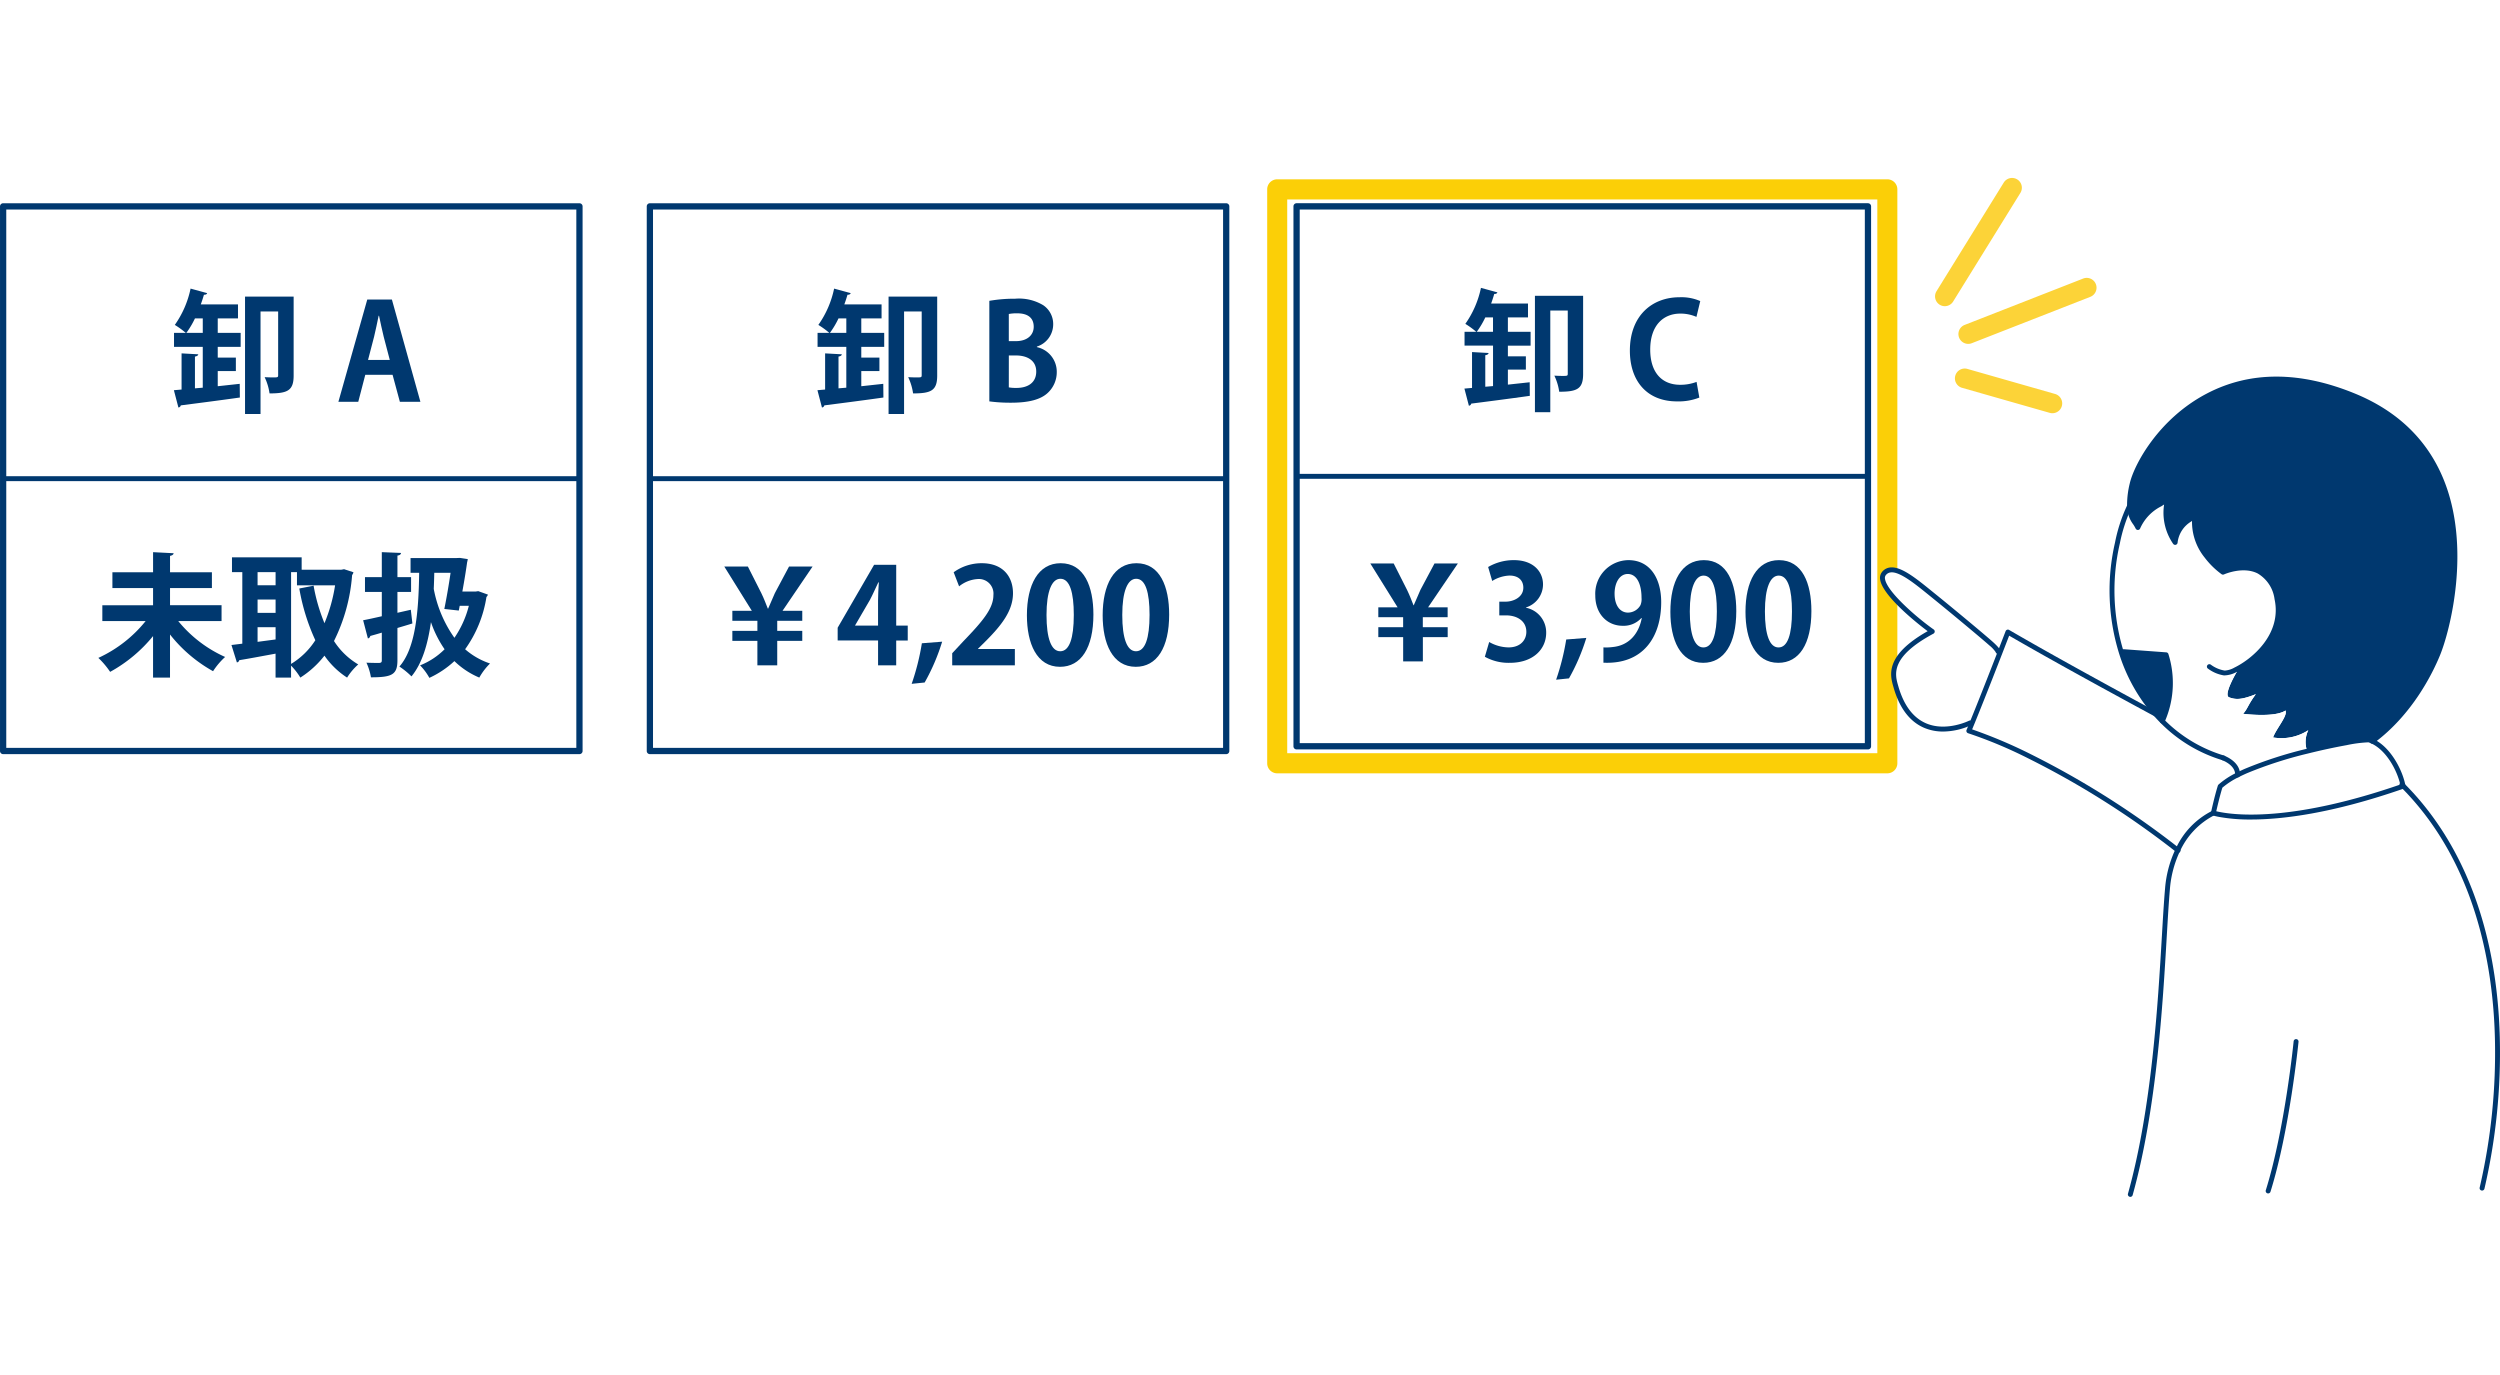<svg xmlns="http://www.w3.org/2000/svg" width="400" height="220" viewBox="0 0 400 220">
  <g id="rakuraku_img-01" transform="translate(-208 -585)">
    <rect id="長方形_1790" data-name="長方形 1790" width="400" height="220" transform="translate(208 585)" fill="#fff"/>
    <g id="取り扱い卸" transform="translate(147.774 549.889)">
      <g id="グループ_3538" data-name="グループ 3538" transform="translate(60.226 63.611)">
        <g id="グループ_3534" data-name="グループ 3534" transform="translate(0 0)">
          <g id="グループ_3529" data-name="グループ 3529" transform="translate(0 0.19)">
            <g id="グループ_3492" data-name="グループ 3492" transform="translate(202.747)">
              <path id="パス_4883" data-name="パス 4883" d="M626.287,159.543H528.662V67.721h97.625Z" transform="translate(-527.058 -66.11)" fill="#fff"/>
              <path id="パス_4884" data-name="パス 4884" d="M624.214,159.087H526.589a1.607,1.607,0,0,1-1.6-1.61V65.654a1.607,1.607,0,0,1,1.6-1.61h97.625a1.606,1.606,0,0,1,1.6,1.61v91.823A1.607,1.607,0,0,1,624.214,159.087Zm-96.021-3.221H622.61v-88.6H528.193Z" transform="translate(-524.985 -64.044)" fill="#fbcf07"/>
            </g>
            <g id="グループ_3505" data-name="グループ 3505" transform="translate(206.951 3.823)">
              <g id="グループ_3493" data-name="グループ 3493">
                <path id="パス_4885" data-name="パス 4885" d="M627.194,160.312H535.773V73.924h91.421Z" transform="translate(-535.271 -73.42)" fill="#fff"/>
                <path id="パス_4886" data-name="パス 4886" d="M626.545,160.169H535.124a.5.5,0,0,1-.5-.5V73.277a.5.5,0,0,1,.5-.5h91.421a.5.5,0,0,1,.5.5v86.389A.5.5,0,0,1,626.545,160.169Zm-90.919-1.008h90.418V73.781H535.626Z" transform="translate(-534.622 -72.773)" fill="#00386f"/>
              </g>
              <g id="グループ_3494" data-name="グループ 3494" transform="translate(0.34 43.304)">
                <path id="パス_4887" data-name="パス 4887" d="M626.664,172.433h-90.87a.394.394,0,0,1,0-.789h90.87a.394.394,0,0,1,0,.789Z" transform="translate(-535.401 -171.644)" fill="#00386f"/>
              </g>
              <g id="グループ_3497" data-name="グループ 3497" transform="translate(27.356 13.55)">
                <g id="グループ_3495" data-name="グループ 3495">
                  <path id="パス_4888" data-name="パス 4888" d="M604.284,108.436v2.3h3.634v2.214h-3.634v1.709h2.878v2.13h-2.878v2.4l3.487-.379.021,2.172c-3.445.485-7.059.949-9.37,1.244a.42.42,0,0,1-.378.337l-.715-2.741,1.219-.106v-5.737l2.647.148c-.021.19-.189.3-.526.359v5.041l1.24-.105v-6.476h-4.559v-2.214h1.87a14.131,14.131,0,0,0-1.744-1.266,15.44,15.44,0,0,0,2.5-5.758l2.626.717c-.042.169-.231.274-.5.253-.147.507-.315,1.034-.5,1.54h5.9v2.215Zm-3.614,0a13.8,13.8,0,0,1-1.365,2.3h2.6v-2.3Zm15.651-3.459V117.5c0,2.383-.966,2.826-3.823,2.826a8.866,8.866,0,0,0-.777-2.573c.441.021.9.042,1.26.042.8,0,.883,0,.883-.359v-10.1h-2.794V123.6h-2.458V104.976Z" transform="translate(-597.33 -103.711)" fill="#00386f"/>
                </g>
                <g id="グループ_3496" data-name="グループ 3496" transform="translate(26.473 1.497)">
                  <path id="パス_4889" data-name="パス 4889" d="M669.127,123.181a9.048,9.048,0,0,1-3.571.612c-4.853,0-7.542-3.312-7.542-8.12,0-5.674,3.634-8.542,7.92-8.542a7.545,7.545,0,0,1,3.34.611l-.609,2.531a6.328,6.328,0,0,0-2.584-.527c-2.668,0-4.811,1.835-4.811,5.758,0,3.67,1.87,5.632,4.789,5.632a7.234,7.234,0,0,0,2.626-.464Z" transform="translate(-658.014 -107.13)" fill="#00386f"/>
                </g>
              </g>
              <g id="グループ_3504" data-name="グループ 3504" transform="translate(12.302 57.109)">
                <g id="グループ_3498" data-name="グループ 3498" transform="translate(0 0.527)">
                  <path id="パス_4890" data-name="パス 4890" d="M568.075,220.04v-3.881H564.1v-1.582h3.971v-1.6H564.1v-1.582h3.088l-4.37-7.023h3.74l2.143,4.24c.441.907.693,1.624,1.029,2.446h.042c.357-.759.672-1.6,1.071-2.468l2.248-4.218h3.739l-4.768,7.023h3.13v1.582h-3.971v1.6H575.2v1.582h-3.971v3.881Z" transform="translate(-562.823 -204.369)" fill="#00386f"/>
                </g>
                <g id="グループ_3499" data-name="グループ 3499" transform="translate(18.321)">
                  <path id="パス_4891" data-name="パス 4891" d="M611.4,210.779a4.018,4.018,0,0,1,3.235,4.007c0,2.658-2.122,4.809-5.82,4.809a7.8,7.8,0,0,1-3.992-.97l.693-2.362a6.416,6.416,0,0,0,3.088.865c1.912,0,2.857-1.182,2.857-2.489,0-1.793-1.554-2.637-3.257-2.637h-1.071v-2.193h1.009c1.24,0,2.836-.7,2.836-2.236,0-1.118-.735-1.94-2.206-1.94A5.609,5.609,0,0,0,606,206.5l-.651-2.235a8.1,8.1,0,0,1,4.138-1.1c3.046,0,4.642,1.793,4.642,3.9a3.872,3.872,0,0,1-2.73,3.67Z" transform="translate(-604.82 -203.165)" fill="#00386f"/>
                </g>
                <g id="グループ_3500" data-name="グループ 3500" transform="translate(29.729 12.444)">
                  <path id="パス_4892" data-name="パス 4892" d="M635.8,231.577a32.4,32.4,0,0,1-2.773,6.475l-2.059.211a37.921,37.921,0,0,0,1.618-6.433Z" transform="translate(-630.972 -231.577)" fill="#00386f"/>
                </g>
                <g id="グループ_3501" data-name="グループ 3501" transform="translate(35.99)">
                  <path id="パス_4893" data-name="パス 4893" d="M652.7,212.424a3.822,3.822,0,0,1-2.983,1.245c-2.458,0-4.391-1.877-4.391-4.851a5.374,5.374,0,0,1,5.294-5.653c3.466,0,5.252,2.91,5.252,6.728,0,5.526-2.857,9.976-9.244,9.681v-2.447a8.15,8.15,0,0,0,1.533-.064c2.626-.274,4.139-2.194,4.6-4.619Zm-4.286-3.881c0,1.877.883,3.016,2.143,3.016a2.307,2.307,0,0,0,2-1.2,2.462,2.462,0,0,0,.168-1.161c0-2.13-.715-3.817-2.206-3.817C649.251,205.379,648.411,206.729,648.411,208.543Z" transform="translate(-645.323 -203.165)" fill="#00386f"/>
                </g>
                <g id="グループ_3502" data-name="グループ 3502" transform="translate(48.007)">
                  <path id="パス_4894" data-name="パス 4894" d="M672.871,211.433c0-4.851,1.786-8.268,5.357-8.268,3.74,0,5.189,3.712,5.189,8.142,0,5.273-1.954,8.288-5.294,8.288C674.426,219.6,672.871,215.883,672.871,211.433Zm5.294,5.7c1.428,0,2.143-2.025,2.143-5.758,0-3.607-.651-5.737-2.122-5.737-1.344,0-2.206,1.94-2.206,5.737,0,3.775.777,5.758,2.164,5.758Z" transform="translate(-672.871 -203.165)" fill="#00386f"/>
                </g>
                <g id="グループ_3503" data-name="グループ 3503" transform="translate(60.025)">
                  <path id="パス_4895" data-name="パス 4895" d="M700.419,211.433c0-4.851,1.786-8.268,5.357-8.268,3.74,0,5.189,3.712,5.189,8.142,0,5.273-1.954,8.288-5.294,8.288C701.974,219.6,700.419,215.883,700.419,211.433Zm5.294,5.7c1.428,0,2.143-2.025,2.143-5.758,0-3.607-.651-5.737-2.122-5.737-1.345,0-2.206,1.94-2.206,5.737,0,3.775.777,5.758,2.164,5.758Z" transform="translate(-700.419 -203.165)" fill="#00386f"/>
                </g>
              </g>
            </g>
            <g id="グループ_3518" data-name="グループ 3518" transform="translate(103.478 3.828)">
              <g id="グループ_3506" data-name="グループ 3506">
                <path id="パス_4896" data-name="パス 4896" d="M390.793,161.072H298.58V73.935h92.213Z" transform="translate(-298.078 -73.431)" fill="#fff"/>
                <path id="パス_4897" data-name="パス 4897" d="M390.145,160.929H297.932a.5.5,0,0,1-.5-.5V73.289a.5.5,0,0,1,.5-.5h92.213a.5.5,0,0,1,.5.5v87.137A.5.5,0,0,1,390.145,160.929Zm-91.711-1.008h91.21V73.793h-91.21Z" transform="translate(-297.43 -72.785)" fill="#00386f"/>
              </g>
              <g id="グループ_3507" data-name="グループ 3507" transform="translate(0.358 43.677)">
                <path id="パス_4898" data-name="パス 4898" d="M390.472,173.3H298.643a.394.394,0,0,1,0-.789h91.829a.394.394,0,0,1,0,.789Z" transform="translate(-298.25 -172.509)" fill="#00386f"/>
              </g>
              <g id="グループ_3510" data-name="グループ 3510" transform="translate(27.313 13.659)">
                <g id="グループ_3508" data-name="グループ 3508">
                  <path id="パス_4899" data-name="パス 4899" d="M367.055,108.739v2.32h3.667v2.234h-3.667v1.723h2.9v2.149h-2.9v2.426l3.518-.383.021,2.191c-3.476.49-7.121.958-9.452,1.256a.425.425,0,0,1-.382.34l-.721-2.766,1.229-.107v-5.787l2.671.148c-.021.192-.191.3-.53.362v5.085l1.25-.106v-6.533h-4.6v-2.234h1.886a14.18,14.18,0,0,0-1.759-1.277,15.571,15.571,0,0,0,2.522-5.809l2.649.724c-.042.17-.233.277-.509.255-.148.511-.318,1.043-.509,1.554H370.3v2.234Zm-3.645,0a13.977,13.977,0,0,1-1.378,2.32h2.628v-2.32Zm15.79-3.49v12.64c0,2.4-.975,2.852-3.858,2.852a8.924,8.924,0,0,0-.784-2.6c.445.021.911.042,1.272.042.805,0,.89,0,.89-.362V107.632H373.9v16.406h-2.48V105.249Z" transform="translate(-360.04 -103.972)" fill="#00386f"/>
                </g>
                <g id="グループ_3509" data-name="グループ 3509" transform="translate(27.507 1.617)">
                  <path id="パス_4900" data-name="パス 4900" d="M430.7,115.41a4.032,4.032,0,0,1,3.179,4,4.506,4.506,0,0,1-1.484,3.362c-1.1,1-2.925,1.532-5.828,1.532a25.534,25.534,0,0,1-3.476-.212V108.005a23.162,23.162,0,0,1,4.133-.34,7.5,7.5,0,0,1,4.493,1.043,3.623,3.623,0,0,1,1.59,3.085,3.741,3.741,0,0,1-2.607,3.532Zm-3.349-.957c1.78,0,2.84-.958,2.84-2.3,0-1.617-1.208-2.149-2.607-2.149a6.428,6.428,0,0,0-1.378.106v4.341Zm-1.145,7.4a6.474,6.474,0,0,0,1.251.085c1.7,0,3.137-.766,3.137-2.617,0-1.894-1.611-2.575-3.222-2.575H426.21Z" transform="translate(-423.095 -107.665)" fill="#00386f"/>
                </g>
              </g>
              <g id="グループ_3517" data-name="グループ 3517" transform="translate(12.405 57.596)">
                <g id="グループ_3511" data-name="グループ 3511" transform="translate(0 0.532)">
                  <path id="パス_4901" data-name="パス 4901" d="M331.166,221.313V217.4H327.16v-1.6h4.006v-1.617H327.16v-1.6h3.116l-4.409-7.085h3.773l2.162,4.277c.445.915.7,1.638,1.039,2.468h.042c.361-.766.678-1.617,1.081-2.49l2.268-4.255H340l-4.811,7.085h3.158v1.6h-4.006V215.8h4.006v1.6h-4.006v3.915Z" transform="translate(-325.867 -205.503)" fill="#00386f"/>
                </g>
                <g id="グループ_3512" data-name="グループ 3512" transform="translate(18.14 0.255)">
                  <path id="パス_4902" data-name="パス 4902" d="M376.817,220.958h-2.9v-3.979h-6.465v-2.043l5.829-10.065h3.539V214.6h1.844v2.383h-1.844Zm-6.57-6.362h3.667v-4c0-.936.063-1.958.127-2.915h-.085c-.487,1.021-.869,1.915-1.356,2.83l-2.353,4.043Z" transform="translate(-367.449 -204.871)" fill="#00386f"/>
                </g>
                <g id="グループ_3513" data-name="グループ 3513" transform="translate(29.986 12.554)">
                  <path id="パス_4903" data-name="パス 4903" d="M399.479,232.952a32.674,32.674,0,0,1-2.8,6.533l-2.077.212a38.3,38.3,0,0,0,1.632-6.49Z" transform="translate(-394.604 -232.952)" fill="#00386f"/>
                </g>
                <g id="グループ_3514" data-name="グループ 3514" transform="translate(36.47)">
                  <path id="パス_4904" data-name="パス 4904" d="M419.493,220.63H409.468v-1.936l1.78-1.915c3.031-3.149,4.811-5.213,4.811-7.384a2.335,2.335,0,0,0-2.5-2.575,5.244,5.244,0,0,0-2.989,1.17l-.869-2.255a7.632,7.632,0,0,1,4.493-1.447c3.434,0,5,2.192,5,4.809,0,2.851-1.929,5.192-4.26,7.554L413.6,217.97v.043h5.892Z" transform="translate(-409.468 -204.288)" fill="#00386f"/>
                </g>
                <g id="グループ_3515" data-name="グループ 3515" transform="translate(48.422)">
                  <path id="パス_4905" data-name="パス 4905" d="M436.865,212.629c0-4.894,1.8-8.341,5.405-8.341,3.772,0,5.235,3.745,5.235,8.214,0,5.319-1.971,8.362-5.341,8.362C438.434,220.864,436.865,217.119,436.865,212.629Zm5.341,5.745c1.441,0,2.162-2.043,2.162-5.809,0-3.638-.657-5.788-2.141-5.788-1.356,0-2.225,1.958-2.225,5.788,0,3.809.784,5.809,2.183,5.809Z" transform="translate(-436.865 -204.288)" fill="#00386f"/>
                </g>
                <g id="グループ_3516" data-name="グループ 3516" transform="translate(60.543)">
                  <path id="パス_4906" data-name="パス 4906" d="M464.651,212.629c0-4.894,1.8-8.341,5.405-8.341,3.773,0,5.235,3.745,5.235,8.214,0,5.319-1.971,8.362-5.341,8.362C466.22,220.864,464.651,217.119,464.651,212.629Zm5.341,5.745c1.441,0,2.162-2.043,2.162-5.809,0-3.638-.657-5.788-2.141-5.788-1.356,0-2.225,1.958-2.225,5.788,0,3.809.784,5.809,2.183,5.809Z" transform="translate(-464.651 -204.288)" fill="#00386f"/>
                </g>
              </g>
            </g>
            <g id="グループ_3528" data-name="グループ 3528" transform="translate(0 3.828)">
              <g id="グループ_3519" data-name="グループ 3519">
                <path id="パス_4907" data-name="パス 4907" d="M153.589,161.072H61.376V73.935h92.213Z" transform="translate(-60.874 -73.431)" fill="#fff"/>
                <path id="パス_4908" data-name="パス 4908" d="M152.94,160.929H60.728a.5.5,0,0,1-.5-.5V73.289a.5.5,0,0,1,.5-.5H152.94a.5.5,0,0,1,.5.5v87.137A.5.5,0,0,1,152.94,160.929Zm-91.711-1.008h91.21V73.793H61.229Z" transform="translate(-60.226 -72.785)" fill="#00386f"/>
              </g>
              <g id="グループ_3520" data-name="グループ 3520" transform="translate(0.443 43.677)">
                <path id="パス_4909" data-name="パス 4909" d="M153.463,173.3H61.634a.394.394,0,0,1,0-.789h91.83a.394.394,0,0,1,0,.789Z" transform="translate(-61.241 -172.509)" fill="#00386f"/>
              </g>
              <g id="グループ_3523" data-name="グループ 3523" transform="translate(27.823 13.659)">
                <g id="グループ_3521" data-name="グループ 3521">
                  <path id="パス_4910" data-name="パス 4910" d="M131.022,108.739v2.32h3.666v2.234h-3.666v1.723h2.9v2.149h-2.9v2.426l3.518-.383.021,2.191c-3.476.49-7.121.958-9.453,1.256a.424.424,0,0,1-.381.34l-.721-2.766,1.229-.107v-5.787l2.67.148c-.021.192-.191.3-.53.362v5.085l1.251-.106v-6.533h-4.6v-2.234h1.886a14.215,14.215,0,0,0-1.759-1.277,15.571,15.571,0,0,0,2.522-5.809l2.649.724c-.042.17-.233.277-.509.255-.149.511-.318,1.043-.509,1.554h5.956v2.234Zm-3.646,0a13.947,13.947,0,0,1-1.378,2.32h2.628v-2.32Zm15.79-3.49v12.64c0,2.4-.975,2.852-3.857,2.852a8.925,8.925,0,0,0-.784-2.6c.445.021.911.042,1.272.042.805,0,.89,0,.89-.362V107.632h-2.819v16.406h-2.48V105.249Z" transform="translate(-124.006 -103.972)" fill="#00386f"/>
                </g>
                <g id="グループ_3522" data-name="グループ 3522" transform="translate(26.32 1.745)">
                  <path id="パス_4911" data-name="パス 4911" d="M197.46,124.319h-3.285L193.009,120h-4.366l-1.123,4.319H184.34l4.621-16.363H192.9Zm-4.9-6.7-.975-3.724c-.254-1.021-.53-2.34-.742-3.34h-.064c-.212,1.021-.487,2.362-.72,3.319l-.975,3.745Z" transform="translate(-184.34 -107.956)" fill="#00386f"/>
                </g>
              </g>
              <g id="グループ_3527" data-name="グループ 3527" transform="translate(15.738 55.83)">
                <g id="グループ_3524" data-name="グループ 3524">
                  <path id="パス_4912" data-name="パス 4912" d="M116.014,211.278h-6.93a20.454,20.454,0,0,0,7.5,5.745,11.673,11.673,0,0,0-1.929,2.277,22.979,22.979,0,0,1-6.888-5.873v6.894h-2.713v-6.639a23.3,23.3,0,0,1-6.867,5.724,13.472,13.472,0,0,0-1.886-2.234,20.879,20.879,0,0,0,7.567-5.894H96.939v-2.532h8.117V206H98.55v-2.532h6.507v-3.213l3.285.17c-.021.213-.191.341-.572.426v2.617h6.7V206h-6.7v2.745h8.245Z" transform="translate(-96.303 -200.256)" fill="#00386f"/>
                </g>
                <g id="グループ_3525" data-name="グループ 3525" transform="translate(21.298 0.83)">
                  <path id="パス_4913" data-name="パス 4913" d="M163.139,204.044l1.5.49a1.093,1.093,0,0,1-.212.447,28.406,28.406,0,0,1-2.9,10.555,11.654,11.654,0,0,0,3.878,3.745,9.484,9.484,0,0,0-1.78,2.107A12.952,12.952,0,0,1,160,217.875a15.157,15.157,0,0,1-3.858,3.511,10.348,10.348,0,0,0-1.484-1.915v1.915h-2.48v-3.83c-2.183.4-4.324.809-5.807,1.043a.449.449,0,0,1-.382.362l-.869-2.788,1.738-.213V204.512h-1.654V202.15h11.149v1.979h6.337Zm-10.957.468H149.3v2.106h2.883ZM149.3,208.9v2.128h2.883V208.9Zm0,4.426v2.341l2.883-.383v-1.958Zm5.362-8.81v14.682a11.963,11.963,0,0,0,3.879-3.788,32.978,32.978,0,0,1-2.565-8.278l2.289-.446a28.664,28.664,0,0,0,1.738,6,26.069,26.069,0,0,0,1.7-6.065h-6.1v-2.106Z" transform="translate(-145.124 -202.15)" fill="#00386f"/>
                </g>
                <g id="グループ_3526" data-name="グループ 3526" transform="translate(42.362)">
                  <path id="パス_4914" data-name="パス 4914" d="M201.041,209.469l.254,2.192c-.805.255-1.611.489-2.395.723v5.171c0,2.3-.869,2.723-4.239,2.723a9.245,9.245,0,0,0-.72-2.341c.869.042,1.759.042,2.035.042.318-.021.424-.106.424-.425V213.13c-.678.212-1.314.383-1.844.532a.5.5,0,0,1-.381.4l-.763-2.915c.827-.149,1.844-.383,2.988-.639v-3.894h-2.692v-2.362H196.4v-4l3.073.127c-.021.234-.191.362-.572.425v3.447h2.183v2.362H198.9v3.341Zm10.788-2.979,1.547.553a.892.892,0,0,1-.233.383,19.381,19.381,0,0,1-3.413,8.362,11.639,11.639,0,0,0,3.985,2.278A10.068,10.068,0,0,0,212,220.322a12.79,12.79,0,0,1-3.985-2.638,15.2,15.2,0,0,1-4.006,2.681,9.241,9.241,0,0,0-1.484-2,11.621,11.621,0,0,0,3.921-2.575,17.7,17.7,0,0,1-2.183-4.341c-.509,3.6-1.42,6.618-3.116,8.682a12.383,12.383,0,0,0-1.929-1.575c2.522-2.873,3.073-8.49,3.158-15H201v-2.362h7.376l.53-.021,1.25.192a4.254,4.254,0,0,1-.106.511c-.169,1.234-.445,2.936-.763,4.681h2.12Zm-5.426,2.851c.36-1.766.742-3.979,1-5.788h-2.607c-.021.872-.043,1.723-.085,2.575a19.852,19.852,0,0,0,3.306,7.831,15.979,15.979,0,0,0,2.31-5.128h-1.462l-.149.766Z" transform="translate(-193.411 -200.256)" fill="#00386f"/>
                </g>
              </g>
            </g>
          </g>
          <g id="グループ_3533" data-name="グループ 3533" transform="translate(309.604)">
            <g id="グループ_3530" data-name="グループ 3530" transform="translate(3.15 30.456)">
              <path id="パス_4915" data-name="パス 4915" d="M792.786,140.31a1.548,1.548,0,0,1-.429-.061l-14.066-4.018a1.571,1.571,0,0,1,.856-3.022l14.066,4.018a1.572,1.572,0,0,1-.427,3.083Z" transform="translate(-777.154 -133.149)" fill="#fcd338"/>
            </g>
            <g id="グループ_3531" data-name="グループ 3531" transform="translate(3.743 15.961)">
              <path id="パス_4916" data-name="パス 4916" d="M780.079,110.615a1.573,1.573,0,0,1-.569-3.036l18.963-7.418a1.57,1.57,0,0,1,1.136,2.928l-18.963,7.418A1.552,1.552,0,0,1,780.079,110.615Z" transform="translate(-778.513 -100.053)" fill="#fcd338"/>
            </g>
            <g id="グループ_3532" data-name="グループ 3532">
              <path id="パス_4917" data-name="パス 4917" d="M771.5,84.1a1.556,1.556,0,0,1-.825-.237,1.575,1.575,0,0,1-.5-2.164l10.739-17.349a1.567,1.567,0,1,1,2.658,1.659L772.828,83.361A1.561,1.561,0,0,1,771.5,84.1Z" transform="translate(-769.934 -63.611)" fill="#fcd338"/>
            </g>
          </g>
        </g>
        <g id="グループ_3537" data-name="グループ 3537" transform="translate(300.801 31.749)">
          <g id="グループ_3535" data-name="グループ 3535" transform="translate(0.393 0.409)">
            <path id="パス_4918" data-name="パス 4918" d="M849.157,295.873a12.373,12.373,0,0,1,5.7-5.944,8.59,8.59,0,0,0,1.06.25c2.962.557,12.248,1.4,29.3-4.541-.008-.027-.008-.05-.015-.078,23.029,23.133,13.013,62.984,12.66,64.352a.123.123,0,0,0-.008.035l0,.261-56.277,1.142-.008-.393c4.3-15.416,5-34.554,5.68-45.265.089-1.352.174-2.572.268-3.633a17.518,17.518,0,0,1,1.564-6.022C849.1,295.982,849.126,295.927,849.157,295.873Z" transform="translate(-801.906 -220.508)" fill="#fff"/>
            <path id="パス_4919" data-name="パス 4919" d="M877.218,139.706c23.193,9.522,15.1,37.184,13.374,41.355-1.37,3.344-4.686,9.647-10.482,13.9a4.422,4.422,0,0,0-.489-.191,17.075,17.075,0,0,0-3.685.441c-.132.023-.268.047-.4.074-1.666.308-3.7.741-5.835,1.275a4.359,4.359,0,0,1,.175-3.352,7.859,7.859,0,0,1-5.637,1.158c.509-1.415,2.38-3.477,1.991-4.307-1.786,1.189-6.782.522-6.782.522.769-.861.711-1.341,2.038-3.141-2.388.963-3.269.873-4.274.51s1.246-4.116,1.246-4.116l-.225-.293c2.927-1.411,7.908-5.566,6.639-11.393-1.627-7.445-8.634-4.229-8.634-4.229s-5.505-3.765-4.43-9.312c-.291.811-3.152,1.832-3.222,4.545a8.146,8.146,0,0,1-1.114-7.023c-1.312,1.123-3.906,2.007-4.849,4.638-.435-.936-1.234-1.469-1.336-3.329a13.835,13.835,0,0,1,.416-3.617C842.833,148.753,854.026,130.192,877.218,139.706Z" transform="translate(-801.743 -137.034)" fill="#00386f"/>
            <path id="パス_4920" data-name="パス 4920" d="M902.366,276.421c.007.028.007.051.015.078-17.047,5.944-26.333,5.1-29.3,4.541a8.579,8.579,0,0,1-1.06-.25s.547-2.533,1.095-4.268A12.491,12.491,0,0,1,875.9,274.7c.435-.219.9-.437,1.378-.647a.661.661,0,0,0,.066-.027,64.774,64.774,0,0,1,9.694-3.126,8.021,8.021,0,0,0,.672,1.617l2.022.476.4.093a5.538,5.538,0,0,1,2.535-1.06,22.682,22.682,0,0,0,4.787-2.725C900.067,270.5,901.931,274.04,902.366,276.421Z" transform="translate(-819.079 -211.37)" fill="#fff"/>
            <path id="パス_4921" data-name="パス 4921" d="M916.353,268.835a4.415,4.415,0,0,1,.489.191,22.68,22.68,0,0,1-4.787,2.725,5.538,5.538,0,0,0-2.535,1.06l-.4-.093-2.022-.476a8.015,8.015,0,0,1-.672-1.617c2.139-.534,4.17-.967,5.835-1.275.136-.027.272-.051.4-.074A17.075,17.075,0,0,1,916.353,268.835Z" transform="translate(-838.475 -211.096)" fill="#fff"/>
            <path id="パス_4922" data-name="パス 4922" d="M854.615,208.049l.225.293s-2.248,3.754-1.246,4.116,1.887.452,4.274-.51c-1.327,1.8-1.269,2.28-2.038,3.141,0,0,5,.667,6.782-.522.388.83-1.483,2.892-1.991,4.307a7.859,7.859,0,0,0,5.637-1.158,4.359,4.359,0,0,0-.175,3.352,64.775,64.775,0,0,0-9.694,3.126.662.662,0,0,1-.066.027c-.481.211-.943.429-1.378.647.078-1.855-2.271-2.7-2.271-2.7l-.019-.02a23.154,23.154,0,0,1-9.768-5.89l.016-.015c.062-.141.124-.285.186-.425a15.13,15.13,0,0,0,.411-10.166l-6.766-.5-.384.125a33.662,33.662,0,0,1-.629-17.493,25.1,25.1,0,0,1,1.895-5.835h.054c.1,1.859.9,2.393,1.336,3.329.943-2.631,3.537-3.516,4.849-4.638a8.146,8.146,0,0,0,1.114,7.023c.07-2.713,2.931-3.734,3.222-4.545-1.075,5.547,4.43,9.312,4.43,9.312s7.007-3.216,8.634,4.229C862.523,202.484,857.542,206.639,854.615,208.049Z" transform="translate(-798.128 -161.54)" fill="#fff"/>
            <path id="パス_4923" data-name="パス 4923" d="M823.048,249.587s2.349.85,2.271,2.7a12.492,12.492,0,0,0-2.776,1.824c-.547,1.734-1.095,4.268-1.095,4.268a12.373,12.373,0,0,0-5.7,5.944c-19-14.769-33.441-19.087-33.441-19.087s.159-.374.544-1.314c.675-1.649,2.046-5.056,4.453-11.253.392-1.006.807-2.086,1.254-3.243,6.615,3.851,15.995,8.988,23.65,13.128.338.386.687.76,1.048,1.119a23.155,23.155,0,0,0,9.768,5.89Z" transform="translate(-768.502 -188.963)" fill="#fff"/>
            <path id="パス_4924" data-name="パス 4924" d="M845.422,237.1a15.13,15.13,0,0,1-.411,10.166c-.412-.226-.827-.449-1.25-.678a27.476,27.476,0,0,1-5.489-9.861l.384-.125Z" transform="translate(-800.05 -192.994)" fill="#00386f"/>
            <path id="パス_4925" data-name="パス 4925" d="M852.1,260.082c-.062.14-.124.284-.186.425l-.016.015c-.361-.358-.711-.733-1.048-1.119C851.277,259.634,851.693,259.856,852.1,260.082Z" transform="translate(-807.143 -205.808)" fill="#00386f"/>
            <path id="パス_4926" data-name="パス 4926" d="M769.143,219.773l.318.133c-2.407,6.2-3.777,9.6-4.453,11.253l-.307.031s-8.813,4.471-11.826-5.539c-.516-1.84-1.855-4.981,5.746-9.082-2.5-1.754-9.213-7.324-7.764-9.226s4.7.858,7.792,3.36,8.269,6.809,9.383,7.815S769.143,219.769,769.143,219.773Z" transform="translate(-750.656 -176.194)" fill="#fff"/>
          </g>
          <g id="グループ_3536" data-name="グループ 3536">
            <path id="パス_4927" data-name="パス 4927" d="M815.285,264.248a.391.391,0,0,1-.278-.116s0,0,0,0h0l0,0,0,0a138.31,138.31,0,0,0-23.747-15.021,71.2,71.2,0,0,0-9.558-3.994.394.394,0,0,1-.249-.532s.16-.376.542-1.309c.587-1.434,1.947-4.8,4.45-11.246q.5-1.292,1.063-2.748l.191-.494a.392.392,0,0,1,.236-.229.388.388,0,0,1,.327.031c5.433,3.163,13.387,7.578,23.64,13.122a.394.394,0,0,1-.372.694c-10.013-5.413-17.837-9.753-23.264-12.9l-.025.064q-.562,1.46-1.064,2.751c-2.506,6.451-3.867,9.823-4.455,11.259-.167.407-.291.708-.379.919a77.931,77.931,0,0,1,9.24,3.9,139.064,139.064,0,0,1,23.915,15.124l.037.033c-.01-.01.018.011.038.032a.4.4,0,0,1,0,.558A.39.39,0,0,1,815.285,264.248Z" transform="translate(-767.602 -188.048)" fill="#00386f"/>
            <path id="パス_4928" data-name="パス 4928" d="M852.146,223.712a.388.388,0,0,1-.113-.017,23.429,23.429,0,0,1-9.933-5.989c-.359-.357-.718-.74-1.065-1.137a27.708,27.708,0,0,1-5.569-10,34.048,34.048,0,0,1-.638-17.7,25.49,25.49,0,0,1,1.922-5.915.393.393,0,1,1,.712.331,24.882,24.882,0,0,0-1.868,5.756,33.258,33.258,0,0,0,.62,17.286,26.919,26.919,0,0,0,5.41,9.72c.336.385.683.755,1.03,1.1a22.66,22.66,0,0,0,9.6,5.792.394.394,0,0,1-.113.772Z" transform="translate(-797.227 -162.305)" fill="#00386f"/>
            <path id="パス_4929" data-name="パス 4929" d="M879.6,194.834a.394.394,0,0,1-.232-.713c6.1-4.477,9.27-11.1,10.351-13.735,1.555-3.762,4.988-16.918.527-27.671-2.5-6.038-7.109-10.468-13.687-13.169-8.607-3.531-16.369-3.54-23.072-.027-7.47,3.915-11.31,11.162-11.915,13.867a13.6,13.6,0,0,0-.407,3.511,4.214,4.214,0,0,0,.834,2.386l.062.1a8.79,8.79,0,0,1,3.382-3.2,11.656,11.656,0,0,0,1.26-.876.389.389,0,0,1,.478-.025.394.394,0,0,1,.146.457,7.691,7.691,0,0,0,.535,5.772,6.119,6.119,0,0,1,2.3-2.849,3.232,3.232,0,0,0,.761-.71.393.393,0,0,1,.755.208c-.91,4.692,3.2,8.107,4.1,8.787.781-.312,3.5-1.232,5.833-.061a6.337,6.337,0,0,1,3.131,4.655c1.331,6.106-3.9,10.41-6.852,11.833a4.334,4.334,0,0,1-2.014.544,5.782,5.782,0,0,1-2.617-1.132.393.393,0,0,1,.5-.6,5.1,5.1,0,0,0,2.24.957,3.569,3.569,0,0,0,1.547-.477c2.757-1.329,7.649-5.329,6.424-10.953a5.6,5.6,0,0,0-2.712-4.116c-2.364-1.188-5.346.148-5.376.162a.394.394,0,0,1-.384-.033,13.012,13.012,0,0,1-2.709-2.663,9.062,9.062,0,0,1-2.023-5.875l-.121.1a4.537,4.537,0,0,0-2.186,3.359.394.394,0,0,1-.279.367.389.389,0,0,1-.434-.151,8.758,8.758,0,0,1-1.447-6.291c-.143.094-.291.187-.441.283a7.23,7.23,0,0,0-3.385,3.53.393.393,0,0,1-.351.261.406.406,0,0,1-.374-.227,5.512,5.512,0,0,0-.41-.695,4.938,4.938,0,0,1-.962-2.779,14.3,14.3,0,0,1,.424-3.724c.656-2.934,4.53-10.312,12.318-14.393,6.917-3.625,14.9-3.626,23.733,0,6.778,2.783,11.527,7.357,14.115,13.6,4.563,11,1.06,24.436-.527,28.276-1.106,2.7-4.355,9.475-10.613,14.071A.389.389,0,0,1,879.6,194.834Z" transform="translate(-800.844 -136.1)" fill="#00386f"/>
            <path id="パス_4930" data-name="パス 4930" d="M877.457,278.043h-.017a.394.394,0,0,1-.376-.41c.065-1.54-1.991-2.31-2.012-2.317a.4.4,0,0,1-.235-.505.392.392,0,0,1,.5-.237c.107.039,2.619.972,2.531,3.093A.394.394,0,0,1,877.457,278.043Z" transform="translate(-820.247 -213.911)" fill="#00386f"/>
            <path id="パス_4931" data-name="パス 4931" d="M877.537,281.059a27.509,27.509,0,0,1-5.031-.4,8.855,8.855,0,0,1-1.113-.264.394.394,0,0,1-.258-.457c.022-.1.558-2.571,1.1-4.3a.4.4,0,0,1,.108-.17,12.858,12.858,0,0,1,2.864-1.886c.466-.233.936-.454,1.4-.657l.034-.013.066-.027a65.765,65.765,0,0,1,9.722-3.134c2.511-.627,4.572-1.042,5.858-1.28.105-.021.216-.041.325-.06l.081-.014a14.375,14.375,0,0,1,3.882-.425,4.638,4.638,0,0,1,.525.206c2.85,1.306,4.722,5.118,5.14,7.408,0,0,.009.045.009.048a.385.385,0,0,1-.251.473C890.47,280.119,882.482,281.059,877.537,281.059Zm-5.554-1.322c.163.04.385.09.667.142,3.127.589,12.165,1.327,28.771-4.413-.483-2.164-2.159-5.442-4.644-6.581a4.062,4.062,0,0,0-.448-.175,20.774,20.774,0,0,0-3.494.454l-.082.015c-.1.018-.208.036-.313.058-1.282.237-3.325.648-5.817,1.27a65.283,65.283,0,0,0-9.633,3.105c-.027.012-.055.025-.086.036-.444.194-.895.406-1.339.629a12.4,12.4,0,0,0-2.609,1.692C872.552,277.27,872.15,279,871.982,279.737Z" transform="translate(-818.179 -210.187)" fill="#00386f"/>
            <path id="パス_4932" data-name="パス 4932" d="M953.5,349.619a.393.393,0,0,1-.393-.394.639.639,0,0,1,.028-.159,95.432,95.432,0,0,0,2.419-23.88c-.3-11.712-3.138-28.17-14.984-40.069l-.167-.168a.393.393,0,0,1,.555-.558l.168.169c9.521,9.563,14.781,23.6,15.213,40.605a96.24,96.24,0,0,1-2.451,24.123h0A.394.394,0,0,1,953.5,349.619Z" transform="translate(-857.171 -219.377)" fill="#00386f"/>
            <path id="パス_4933" data-name="パス 4933" d="M841.057,356.45a.386.386,0,0,1-.106-.015.394.394,0,0,1-.272-.485c3.814-13.681,4.79-30.338,5.436-41.361.08-1.365.155-2.645.23-3.823.076-1.157.167-2.494.269-3.642a18,18,0,0,1,1.6-6.157l.027-.056c.021-.045.043-.09.069-.135a12.63,12.63,0,0,1,5.887-6.113.394.394,0,0,1,.3.729A12.117,12.117,0,0,0,849,301.146c-.027.051-.04.078-.054.105l-.03.063a17.213,17.213,0,0,0-1.524,5.879c-.1,1.141-.192,2.472-.267,3.624-.075,1.176-.15,2.454-.23,3.818-.648,11.056-1.627,27.764-5.464,41.526A.393.393,0,0,1,841.057,356.45Z" transform="translate(-801.006 -225.199)" fill="#00386f"/>
            <path id="パス_4934" data-name="パス 4934" d="M891.6,402.855a.381.381,0,0,1-.118-.018.394.394,0,0,1-.257-.494c3.039-9.711,4.439-23.666,4.452-23.806a.393.393,0,1,1,.781.078c-.013.141-1.421,14.177-4.484,23.964A.393.393,0,0,1,891.6,402.855Z" transform="translate(-829.498 -272.154)" fill="#00386f"/>
            <path id="パス_4935" data-name="パス 4935" d="M759.856,232.076a7.666,7.666,0,0,1-3.047-.6c-2.244-.965-3.863-3.057-4.815-6.218l-.076-.265c-.555-1.9-1.474-5.053,5.464-8.976-2.1-1.561-7.216-5.748-7.6-8.236a1.5,1.5,0,0,1,.259-1.185,1.9,1.9,0,0,1,1.32-.77c1.75-.218,4.144,1.724,6.672,3.773l.358.29c3.1,2.5,8.279,6.818,9.4,7.829,1.241,1.118,1.241,1.42,1.241,1.548a.393.393,0,0,1-.775.092,4.918,4.918,0,0,0-.991-1.053c-1.114-1-6.279-5.307-9.367-7.8l-.358-.29c-2.183-1.769-4.654-3.781-6.086-3.6a1.125,1.125,0,0,0-.79.466.738.738,0,0,0-.107.584c.323,2.082,5.229,6.289,7.784,8.079a.395.395,0,0,1-.039.671c-6.972,3.761-6.165,6.53-5.63,8.362l.076.265c.879,2.918,2.348,4.841,4.365,5.712,3.243,1.4,6.869-.4,6.905-.418a.394.394,0,0,1,.354.7A10.951,10.951,0,0,1,759.856,232.076Zm8.4-12.707Zm-.016-.1h0Zm0,0h0Z" transform="translate(-749.756 -175.278)" fill="#00386f"/>
            <path id="パス_4936" data-name="パス 4936" d="M844.813,247.582a.389.389,0,0,1-.159-.034.4.4,0,0,1-.2-.521l.187-.424a14.932,14.932,0,0,0,.479-9.632l-6.5-.479a.394.394,0,0,1,.057-.786l6.767.5a.393.393,0,0,1,.339.256,15.389,15.389,0,0,1-.417,10.454l-.191.434A.393.393,0,0,1,844.813,247.582Z" transform="translate(-799.646 -192.08)" fill="#00386f"/>
          </g>
        </g>
      </g>
    </g>
  </g>
</svg>
